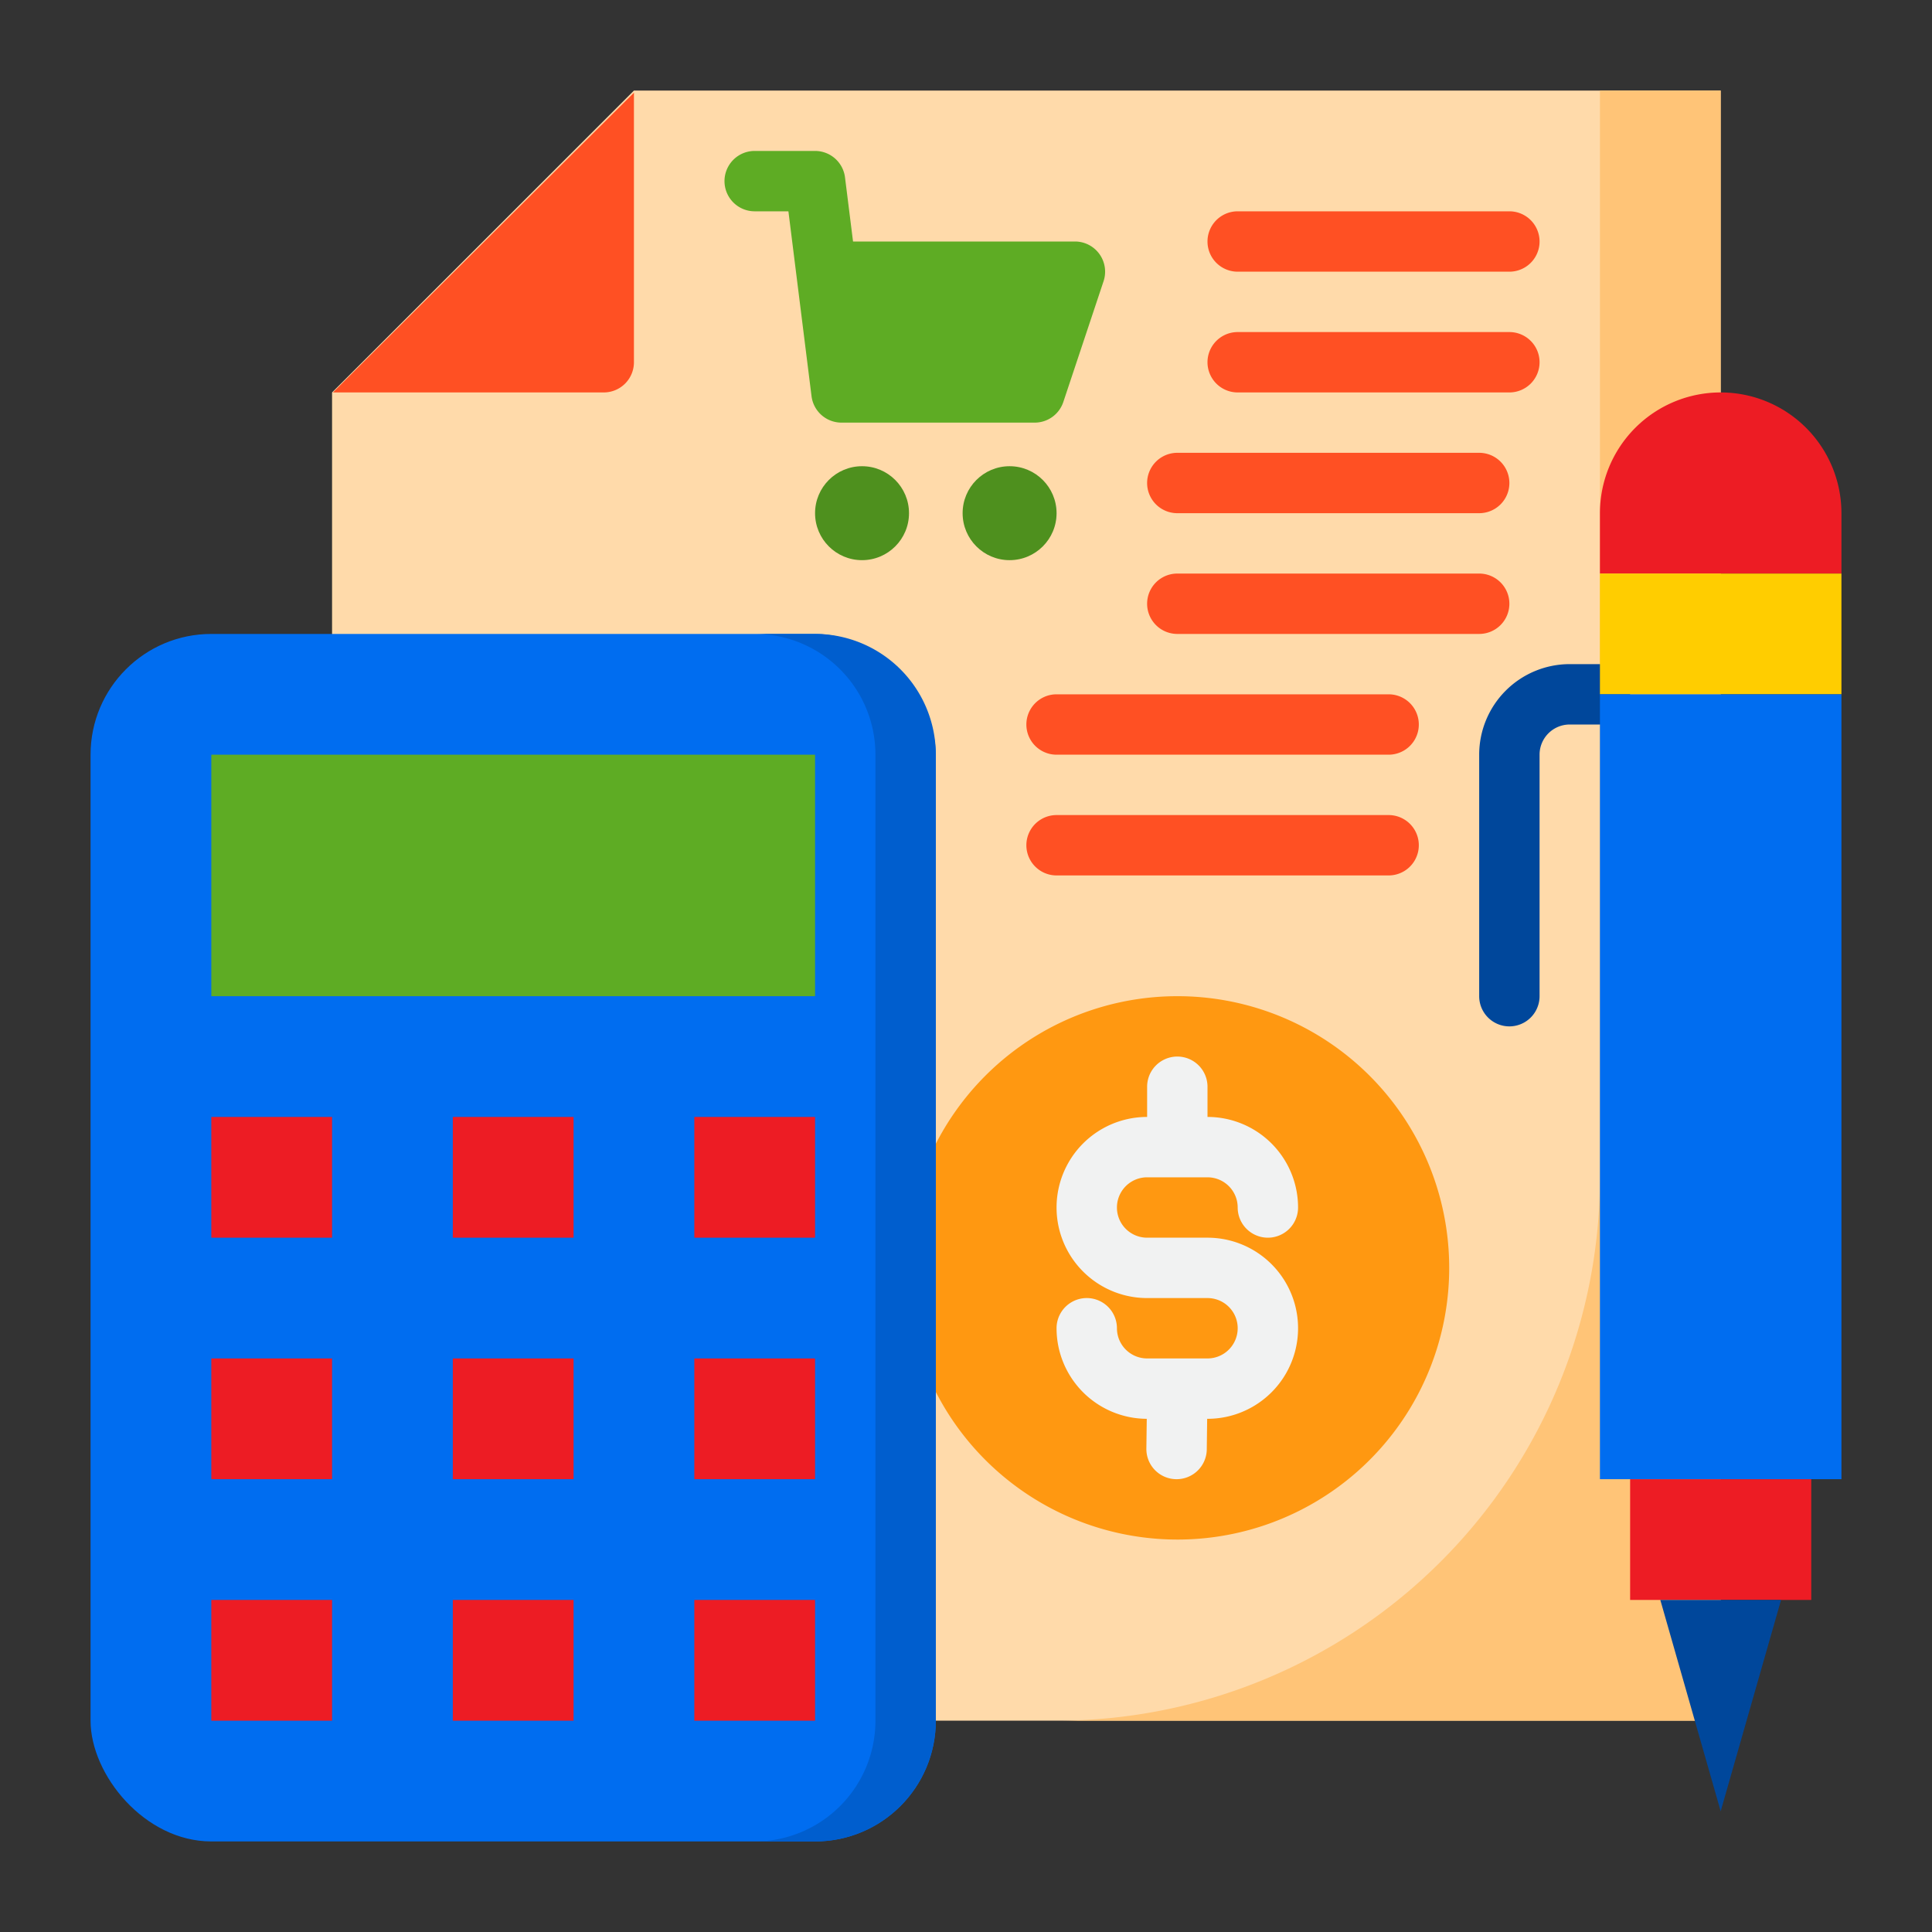 <svg height="512" viewBox="0 0 64 64" width="512" xmlns="http://www.w3.org/2000/svg"><rect x="0" y="0" width="64" height="64" fill="#333333" stroke="none"/><g id="calculator_&#xB7;_finance_&#xB7;_business_&#xB7;_calculation_&#xB7;_money" data-name="calculator &#xB7; finance &#xB7; business &#xB7; calculation &#xB7; money"><path d="m57 57h-46v-44l10-10h36z" fill="#ffdaaa"/><path d="m53 3v36a18 18 0 0 1 -18 18h22v-54z" fill="#ffc477"/><path d="m57 13a4 4 0 0 1 4 4v2a0 0 0 0 1 0 0h-8a0 0 0 0 1 0 0v-2a4 4 0 0 1 4-4z" fill="#ed1c24"/><path d="m54 49h6v4h-6z" fill="#ed1c24"/><path d="m57 60-2-7h4z" fill="#00479b"/><path d="m39 33a8.989 8.989 0 0 0 -8 4.89v8.22a9 9 0 1 0 8-13.11z" fill="#ff9811"/><path d="m21 12v-8.93l-9.97 9.93h8.97a1 1 0 0 0 1-1z" fill="#ff5023"/><circle cx="29" cy="17" fill="#9bc9ff" r="1"/><circle cx="34" cy="17" fill="#9bc9ff" r="1"/><rect fill="#006df0" height="40" rx="4" width="28" x="3" y="21"/><path d="m27 21h-2a4 4 0 0 1 4 4v32a4 4 0 0 1 -4 4h2a4 4 0 0 0 4-4v-32a4 4 0 0 0 -4-4z" fill="#005ece"/><g fill="#ed1c24"><path d="m7 53h4v4h-4z"/><path d="m7 45h4v4h-4z"/><path d="m7 37h4v4h-4z"/><path d="m15 37h4v4h-4z"/><path d="m23 37h4v4h-4z"/><path d="m23 45h4v4h-4z"/><path d="m15 45h4v4h-4z"/><path d="m15 53h4v4h-4z"/><path d="m23 53h4v4h-4z"/></g><path d="m7 25h20v8h-20z" fill="#5eac24"/><circle cx="28.556" cy="17" fill="#4e901e" r="1.556"/><circle cx="33.444" cy="17" fill="#4e901e" r="1.556"/><path d="m35.613 8h-7.355l-.266-2.124a1 1 0 0 0 -.992-.876h-2a1 1 0 0 0 0 2h1.117l.766 6.124a1 1 0 0 0 .992.876h6.4a1 1 0 0 0 .949-.684l1.333-4a1 1 0 0 0 -.944-1.316z" fill="#5eac24"/><path d="m40 45h-2a1 1 0 0 1 -1-1 1 1 0 0 0 -2 0 3 3 0 0 0 2.988 3l-.013.988a1 1 0 0 0 .987 1.012h.014a1 1 0 0 0 1-.987l.013-1.013h.011a3 3 0 0 0 0-6h-2a1 1 0 0 1 0-2h2a1 1 0 0 1 1 1 1 1 0 0 0 2 0 3 3 0 0 0 -3-3v-1a1 1 0 0 0 -2 0v1a3 3 0 0 0 0 6h2a1 1 0 0 1 0 2z" fill="#f1f2f2"/><path d="m50 7h-9a1 1 0 0 0 0 2h9a1 1 0 0 0 0-2z" fill="#ff5023"/><path d="m51 12a1 1 0 0 0 -1-1h-9a1 1 0 0 0 0 2h9a1 1 0 0 0 1-1z" fill="#ff5023"/><path d="m49 15h-10a1 1 0 0 0 0 2h10a1 1 0 0 0 0-2z" fill="#ff5023"/><path d="m50 20a1 1 0 0 0 -1-1h-10a1 1 0 0 0 0 2h10a1 1 0 0 0 1-1z" fill="#ff5023"/><path d="m53 22h-1a3 3 0 0 0 -3 3v8a1 1 0 0 0 2 0v-8a1 1 0 0 1 1-1h1a1 1 0 0 0 0-2z" fill="#00479b"/><path d="m46 23h-11a1 1 0 0 0 0 2h11a1 1 0 0 0 0-2z" fill="#ff5023"/><path d="m46 27h-11a1 1 0 0 0 0 2h11a1 1 0 0 0 0-2z" fill="#ff5023"/><path d="m53 19h8v4h-8z" fill="#ffcd00"/><path d="m53 23h8v26h-8z" fill="#006df0"/></g></svg>